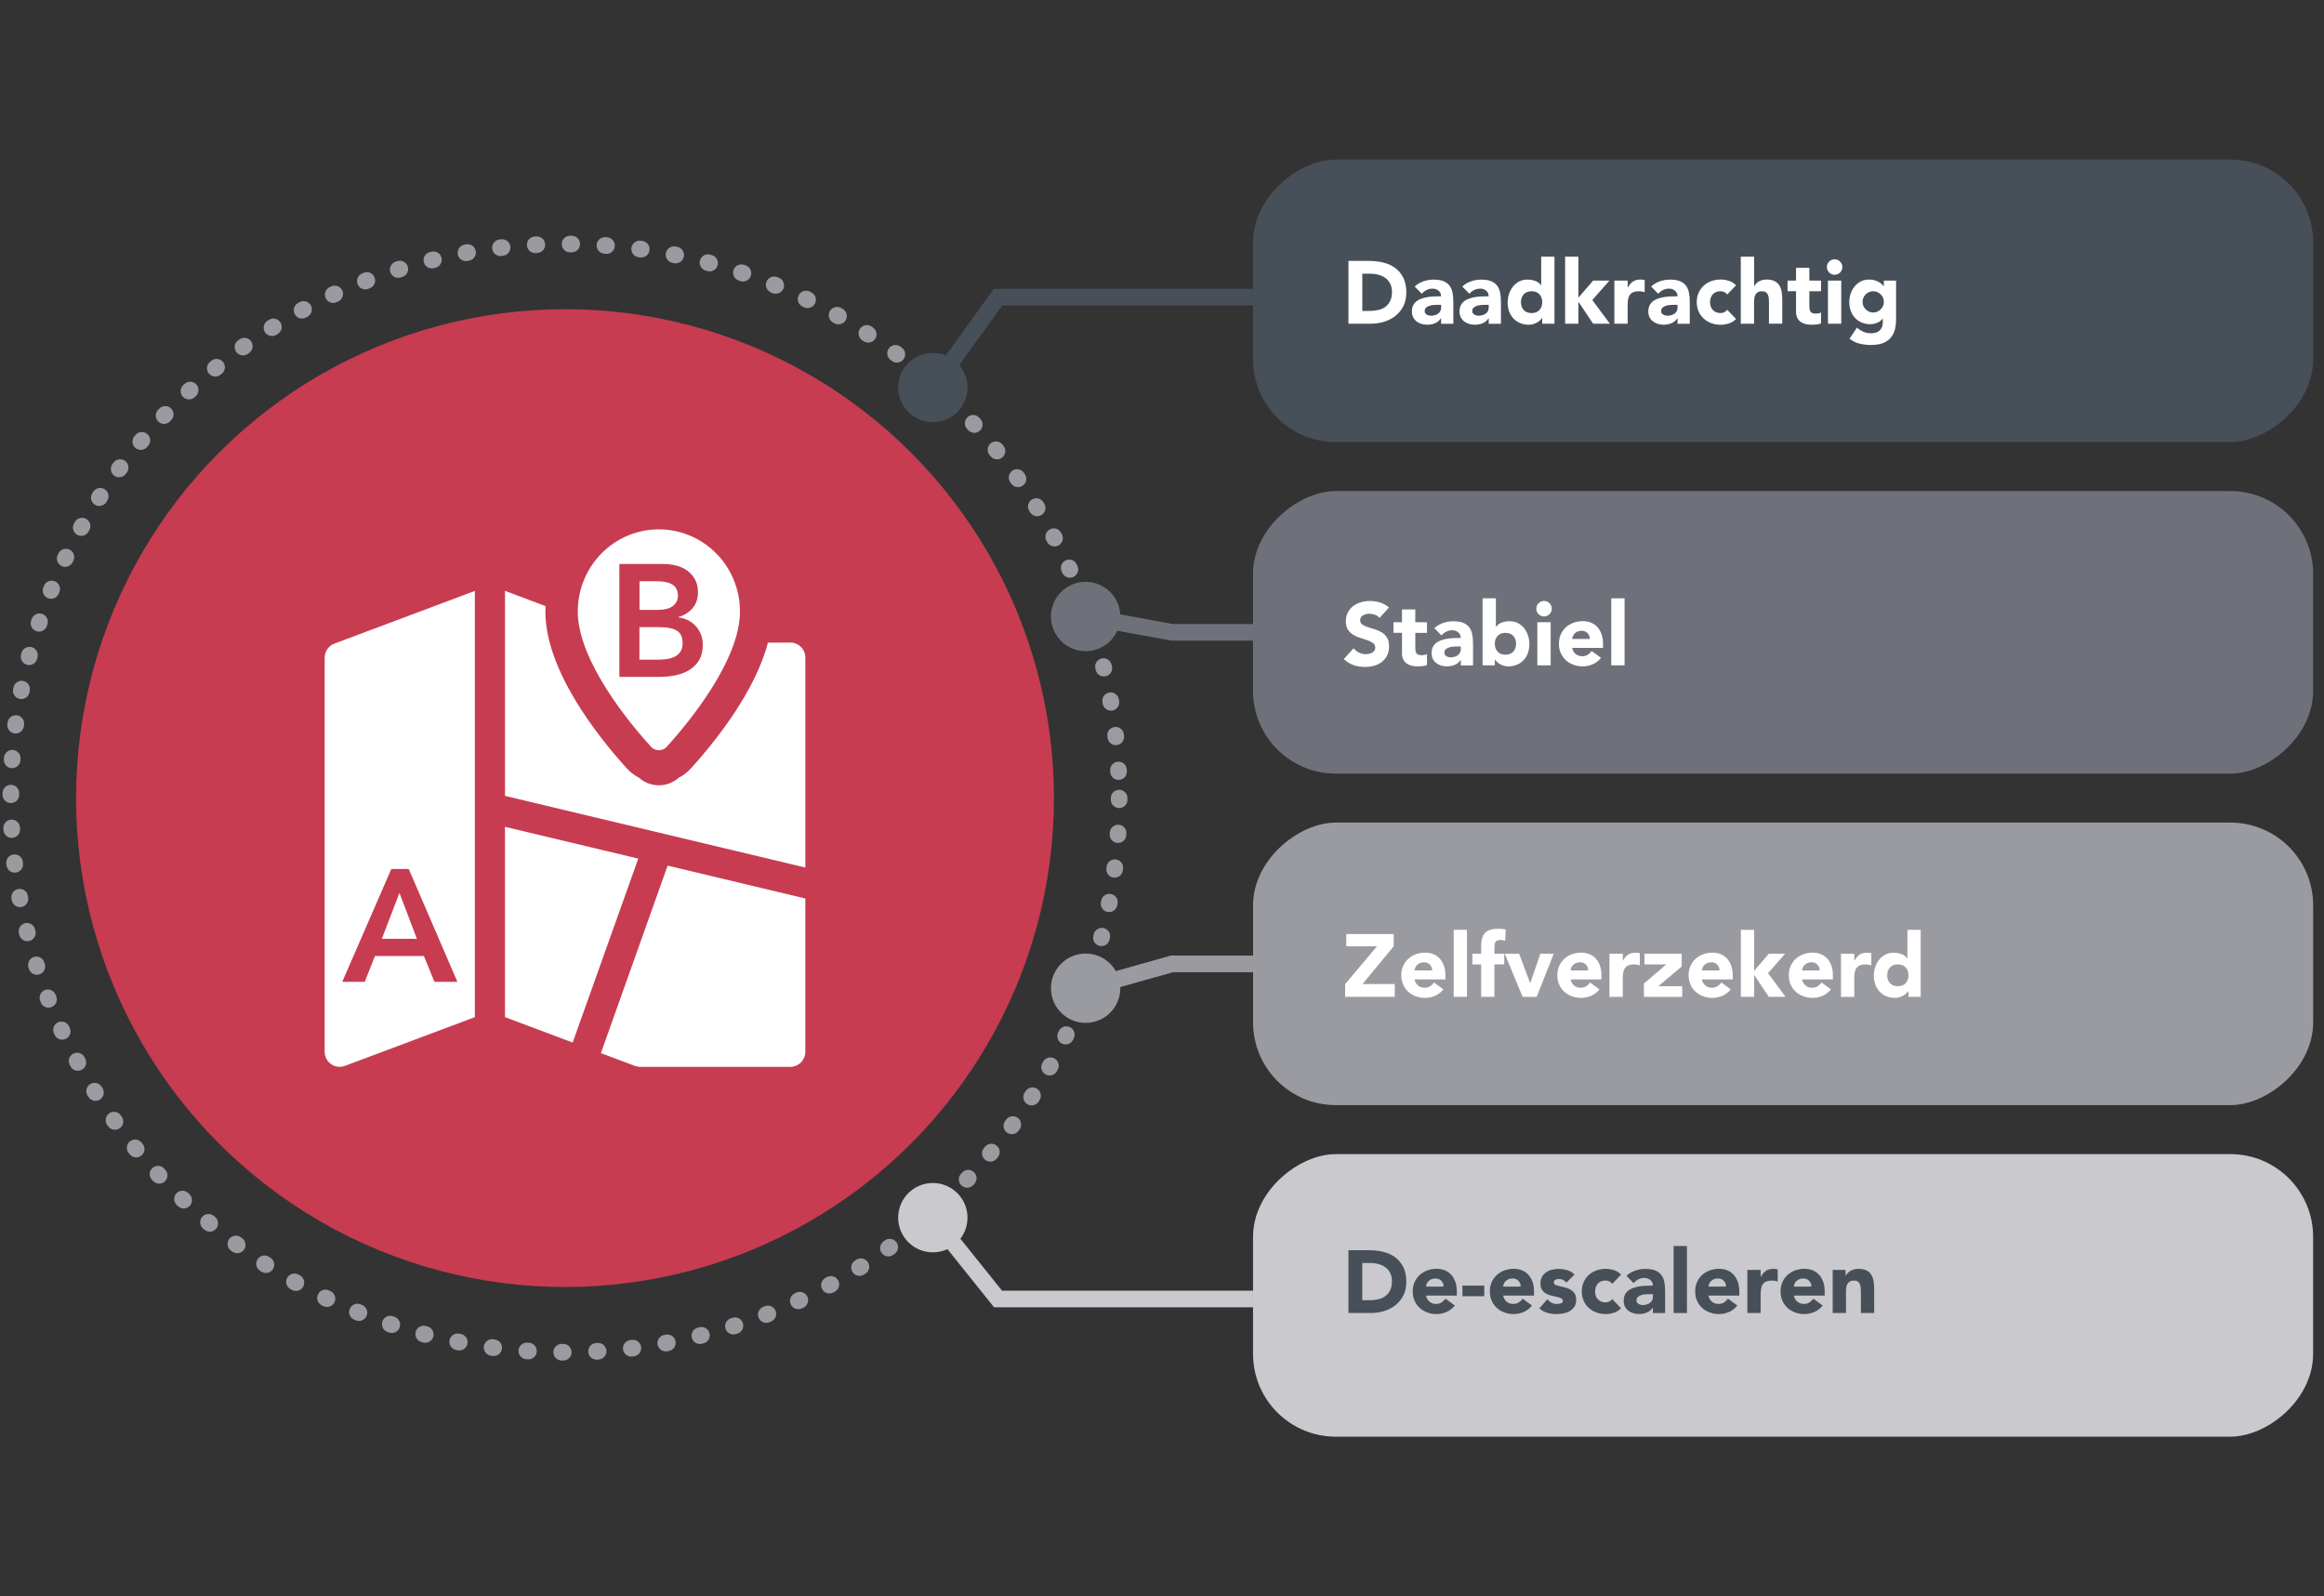 <?xml version="1.0" encoding="UTF-8"?>
<svg id="Laag_1" data-name="Laag 1" xmlns="http://www.w3.org/2000/svg" viewBox="0 0 839.06 576.35">
  <rect x="0" y="0" width="839.06" height="576.35" fill="#333333" stroke="none"/>
  <defs>
    <style>
      .cls-1 {
        fill: #474f59;
      }

      .cls-1, .cls-2, .cls-3, .cls-4, .cls-5, .cls-6 {
        stroke-width: 0px;
      }

      .cls-2 {
        fill: #9a9aa1;
      }

      .cls-3 {
        fill: #c73c51;
      }

      .cls-4 {
        fill: #6f717a;
      }

      .cls-5 {
        fill: #cac9cd;
      }

      .cls-6 {
        fill: #fff;
      }
    </style>
  </defs>
  <rect class="cls-1" x="592.76" y="-82.75" width="102.02" height="382.73" rx="29.87" ry="29.87" transform="translate(752.39 -535.15) rotate(90)"/>
  <rect class="cls-4" x="592.76" y="36.96" width="102.02" height="382.73" rx="29.87" ry="29.87" transform="translate(872.09 -415.45) rotate(90)"/>
  <rect class="cls-2" x="592.76" y="156.66" width="102.02" height="382.73" rx="29.87" ry="29.87" transform="translate(991.8 -295.75) rotate(90)"/>
  <rect class="cls-5" x="592.76" y="276.37" width="102.02" height="382.73" rx="29.87" ry="29.87" transform="translate(1111.5 -176.04) rotate(90)"/>
  <g>
    <path class="cls-1" d="M486.84,451.42h7.49c1.81,0,3.54.2,5.17.61s3.06,1.06,4.27,1.97,2.18,2.09,2.9,3.54,1.07,3.21,1.07,5.28c0,1.83-.35,3.45-1.04,4.85-.7,1.4-1.63,2.57-2.8,3.52-1.17.95-2.53,1.67-4.07,2.16-1.54.49-3.15.74-4.83.74h-8.16v-22.66ZM491.83,469.47h2.59c1.15,0,2.22-.12,3.22-.35.99-.24,1.85-.62,2.58-1.17.72-.54,1.3-1.26,1.71-2.14.42-.88.62-1.97.62-3.25,0-1.11-.21-2.08-.62-2.9-.42-.82-.98-1.5-1.68-2.03-.7-.53-1.53-.93-2.48-1.2s-1.95-.4-2.99-.4h-2.95v13.44Z"/>
    <path class="cls-1" d="M525.25,471.4c-.77.98-1.74,1.74-2.91,2.27s-2.39.8-3.65.8-2.32-.19-3.38-.58c-1.06-.38-1.97-.93-2.75-1.65-.78-.71-1.39-1.57-1.84-2.58-.45-1-.67-2.12-.67-3.36s.22-2.36.67-3.36c.45-1,1.06-1.86,1.84-2.58.78-.71,1.7-1.26,2.75-1.65,1.06-.38,2.18-.58,3.38-.58,1.11,0,2.12.19,3.02.58.91.38,1.68.93,2.3,1.65.63.72,1.12,1.57,1.46,2.58s.51,2.12.51,3.36v1.5h-11.14c.19.92.61,1.65,1.25,2.19.64.54,1.43.82,2.37.82.79,0,1.46-.18,2-.53.54-.35,1.02-.81,1.43-1.36l3.36,2.46ZM521.19,464.55c.02-.81-.25-1.5-.8-2.08s-1.27-.86-2.14-.86c-.53,0-1,.09-1.41.26-.4.17-.75.39-1.04.66-.29.27-.51.58-.67.93-.16.35-.25.72-.27,1.1h6.34Z"/>
    <path class="cls-1" d="M535.88,468.03h-7.88v-3.84h7.88v3.84Z"/>
    <path class="cls-1" d="M553.1,471.4c-.77.98-1.74,1.74-2.91,2.27-1.17.53-2.39.8-3.65.8s-2.32-.19-3.38-.58c-1.05-.38-1.97-.93-2.75-1.65-.78-.71-1.39-1.57-1.84-2.58-.45-1-.67-2.12-.67-3.36s.22-2.36.67-3.36c.45-1,1.06-1.86,1.84-2.58.78-.71,1.7-1.26,2.75-1.65,1.06-.38,2.18-.58,3.38-.58,1.11,0,2.12.19,3.03.58.91.38,1.68.93,2.3,1.65.63.72,1.12,1.57,1.46,2.58.34,1,.51,2.12.51,3.36v1.5h-11.14c.19.92.61,1.65,1.25,2.19s1.43.82,2.37.82c.79,0,1.46-.18,2-.53.54-.35,1.02-.81,1.42-1.36l3.36,2.46ZM549.03,464.55c.02-.81-.25-1.5-.8-2.08s-1.27-.86-2.14-.86c-.53,0-1,.09-1.41.26-.41.17-.75.39-1.04.66-.29.27-.51.58-.67.93-.16.35-.25.72-.27,1.1h6.34Z"/>
    <path class="cls-1" d="M565.55,463.11c-.71-.88-1.63-1.31-2.79-1.31-.41,0-.8.1-1.19.29-.38.19-.58.52-.58.99,0,.38.2.67.59.85.39.18.9.34,1.5.48.61.14,1.26.29,1.95.45.69.16,1.34.41,1.95.75.61.34,1.11.81,1.5,1.39.4.59.59,1.37.59,2.35s-.22,1.83-.66,2.48c-.44.65-1,1.17-1.68,1.57-.68.4-1.45.67-2.3.83-.85.16-1.7.24-2.53.24-1.09,0-2.19-.15-3.3-.46-1.11-.31-2.05-.86-2.82-1.65l2.91-3.23c.45.55.94.98,1.49,1.26s1.18.43,1.9.43c.55,0,1.06-.08,1.5-.24.45-.16.67-.45.67-.88s-.2-.71-.59-.91c-.39-.2-.9-.37-1.5-.51s-1.26-.29-1.95-.45-1.34-.4-1.95-.72c-.61-.32-1.11-.77-1.51-1.36s-.59-1.37-.59-2.35c0-.92.19-1.71.56-2.37.37-.66.86-1.21,1.47-1.63.61-.43,1.31-.74,2.1-.94s1.59-.3,2.4-.3c1.03,0,2.06.15,3.11.45s1.93.83,2.66,1.6l-2.94,2.91Z"/>
    <path class="cls-1" d="M582.1,463.55c-.23-.34-.57-.62-.99-.85-.43-.22-.88-.34-1.38-.34-1.21,0-2.16.36-2.83,1.09-.67.73-1.01,1.68-1.01,2.85s.34,2.12,1.01,2.85c.67.73,1.62,1.09,2.83,1.09.53,0,.99-.12,1.38-.35.38-.23.71-.51.99-.83l3.17,3.33c-.75.77-1.63,1.31-2.64,1.62-1.01.31-1.98.46-2.9.46-1.2,0-2.32-.19-3.38-.58-1.05-.38-1.97-.93-2.75-1.65-.78-.71-1.39-1.57-1.84-2.58-.45-1-.67-2.12-.67-3.36s.22-2.36.67-3.36c.45-1,1.06-1.86,1.84-2.58.78-.71,1.7-1.26,2.75-1.65,1.06-.38,2.18-.58,3.38-.58.92,0,1.88.16,2.9.46s1.89.85,2.64,1.62l-3.17,3.33Z"/>
    <path class="cls-1" d="M596.76,472.13h-.06c-.53.83-1.24,1.43-2.13,1.79s-1.82.54-2.8.54c-.72,0-1.42-.1-2.1-.3s-1.27-.51-1.78-.91-.92-.91-1.22-1.5c-.3-.6-.45-1.29-.45-2.08,0-.9.17-1.65.5-2.27s.78-1.13,1.34-1.54c.57-.4,1.21-.72,1.94-.94.72-.22,1.48-.39,2.26-.5.78-.11,1.56-.17,2.34-.19.78-.02,1.5-.03,2.16-.03,0-.85-.3-1.53-.91-2.03-.61-.5-1.33-.75-2.16-.75-.79,0-1.51.17-2.16.5s-1.23.78-1.74,1.36l-2.56-2.62c.9-.83,1.94-1.46,3.14-1.87,1.2-.42,2.43-.62,3.71-.62,1.41,0,2.57.18,3.47.53.91.35,1.63.87,2.18,1.55.54.68.92,1.52,1.13,2.51s.32,2.14.32,3.44v7.91h-4.42v-1.95ZM595.57,467.27c-.36,0-.82.02-1.36.05-.54.03-1.07.12-1.57.27-.5.15-.93.37-1.28.67-.35.3-.53.71-.53,1.25,0,.58.24,1,.74,1.28.49.28,1,.42,1.54.42.47,0,.92-.06,1.36-.19.44-.13.83-.31,1.17-.54.34-.23.61-.53.82-.9.2-.36.3-.79.3-1.28v-1.02h-1.19Z"/>
    <path class="cls-1" d="M604.25,449.89h4.8v24.2h-4.8v-24.2Z"/>
    <path class="cls-1" d="M627.23,471.4c-.77.98-1.74,1.74-2.91,2.27s-2.39.8-3.65.8-2.32-.19-3.38-.58c-1.06-.38-1.97-.93-2.75-1.65-.78-.71-1.39-1.57-1.84-2.58-.45-1-.67-2.12-.67-3.36s.22-2.36.67-3.36c.45-1,1.06-1.86,1.84-2.58.78-.71,1.7-1.26,2.75-1.65,1.06-.38,2.18-.58,3.38-.58,1.11,0,2.12.19,3.02.58.91.38,1.68.93,2.3,1.65.63.72,1.12,1.57,1.46,2.58s.51,2.12.51,3.36v1.5h-11.14c.19.92.61,1.65,1.25,2.19.64.54,1.43.82,2.37.82.79,0,1.46-.18,2-.53.54-.35,1.02-.81,1.43-1.36l3.36,2.46ZM623.16,464.55c.02-.81-.25-1.5-.8-2.08s-1.27-.86-2.14-.86c-.53,0-1,.09-1.41.26-.4.17-.75.39-1.04.66-.29.27-.51.58-.67.93-.16.35-.25.72-.27,1.1h6.34Z"/>
    <path class="cls-1" d="M630.88,458.53h4.8v2.5h.06c.51-.96,1.12-1.68,1.82-2.16.71-.48,1.59-.72,2.66-.72.28,0,.55.01.83.03.28.02.53.06.77.13v4.39c-.34-.11-.68-.19-1.01-.24-.33-.05-.68-.08-1.04-.08-.92,0-1.64.13-2.18.38s-.95.61-1.23,1.07c-.29.46-.47,1.01-.56,1.65-.09.64-.13,1.34-.13,2.11v6.5h-4.8v-15.56Z"/>
    <path class="cls-1" d="M658.05,471.4c-.77.98-1.74,1.74-2.91,2.27-1.17.53-2.39.8-3.65.8s-2.32-.19-3.38-.58c-1.05-.38-1.97-.93-2.75-1.65-.78-.71-1.39-1.57-1.84-2.58-.45-1-.67-2.12-.67-3.36s.22-2.36.67-3.36c.45-1,1.06-1.86,1.84-2.58.78-.71,1.7-1.26,2.75-1.65,1.06-.38,2.18-.58,3.38-.58,1.11,0,2.12.19,3.03.58.91.38,1.68.93,2.3,1.65.63.72,1.12,1.57,1.46,2.58.34,1,.51,2.12.51,3.36v1.5h-11.14c.19.92.61,1.65,1.25,2.19s1.43.82,2.37.82c.79,0,1.46-.18,2-.53.54-.35,1.02-.81,1.42-1.36l3.36,2.46ZM653.99,464.55c.02-.81-.25-1.5-.8-2.08s-1.27-.86-2.14-.86c-.53,0-1,.09-1.41.26-.41.17-.75.39-1.04.66-.29.27-.51.58-.67.93-.16.35-.25.72-.27,1.1h6.34Z"/>
    <path class="cls-1" d="M661.7,458.53h4.61v2.11h.06c.15-.3.36-.6.64-.9s.61-.57.99-.8c.38-.23.82-.43,1.31-.58s1.03-.22,1.6-.22c1.21,0,2.2.19,2.94.56s1.33.89,1.74,1.55c.42.66.7,1.44.85,2.34.15.9.22,1.87.22,2.91v8.58h-4.8v-7.62c0-.45-.02-.91-.05-1.39-.03-.48-.13-.92-.29-1.33-.16-.41-.4-.74-.74-.99-.33-.26-.8-.38-1.42-.38s-1.12.11-1.5.34c-.38.22-.68.52-.88.9s-.34.79-.4,1.26c-.06.47-.1.96-.1,1.47v7.75h-4.8v-15.56Z"/>
  </g>
  <g>
    <path class="cls-6" d="M498.05,223.1c-.41-.51-.96-.89-1.65-1.14-.69-.25-1.35-.37-1.97-.37-.36,0-.74.04-1.12.13-.38.09-.75.22-1.09.4-.34.18-.62.42-.83.72-.21.3-.32.66-.32,1.09,0,.68.26,1.21.77,1.57s1.16.67,1.94.93c.78.26,1.62.51,2.51.77s1.73.62,2.51,1.09c.78.47,1.42,1.1,1.94,1.89.51.79.77,1.85.77,3.17s-.23,2.36-.7,3.3c-.47.94-1.1,1.72-1.9,2.34-.8.62-1.73,1.08-2.78,1.38-1.06.3-2.17.45-3.34.45-1.47,0-2.84-.22-4.1-.67-1.26-.45-2.43-1.17-3.52-2.18l3.55-3.91c.51.68,1.16,1.21,1.94,1.58.78.37,1.58.56,2.42.56.4,0,.82-.05,1.23-.14.42-.1.79-.24,1.12-.43.33-.19.6-.44.8-.74.2-.3.3-.65.3-1.06,0-.68-.26-1.22-.78-1.62-.52-.39-1.18-.73-1.97-1.01-.79-.28-1.64-.55-2.56-.83-.92-.28-1.77-.65-2.56-1.12-.79-.47-1.45-1.09-1.97-1.86-.52-.77-.78-1.78-.78-3.04s.24-2.28.72-3.2,1.12-1.69,1.92-2.3c.8-.62,1.72-1.08,2.77-1.39,1.04-.31,2.12-.46,3.23-.46,1.28,0,2.52.18,3.71.54,1.2.36,2.27.97,3.23,1.82l-3.42,3.74Z"/>
    <path class="cls-6" d="M515.2,228.51h-4.22v5.19c0,.43.02.82.06,1.17s.14.66.29.91c.15.26.38.45.69.59.31.14.72.21,1.23.21.26,0,.59-.03,1.01-.08.42-.05.73-.18.94-.37v4c-.53.19-1.09.32-1.66.38s-1.14.1-1.7.1c-.81,0-1.56-.09-2.24-.26s-1.28-.44-1.79-.82c-.51-.37-.91-.86-1.2-1.46-.29-.6-.43-1.32-.43-2.18v-7.39h-3.07v-3.84h3.07v-4.61h4.8v4.61h4.22v3.84Z"/>
    <path class="cls-6" d="M527.4,238.28h-.06c-.53.83-1.24,1.43-2.13,1.79-.89.36-1.82.54-2.8.54-.73,0-1.42-.1-2.1-.3s-1.26-.51-1.78-.91c-.51-.41-.92-.91-1.22-1.5-.3-.6-.45-1.29-.45-2.08,0-.9.17-1.65.5-2.27.33-.62.78-1.13,1.34-1.54.57-.41,1.21-.72,1.94-.94s1.48-.39,2.26-.5c.78-.11,1.56-.17,2.34-.19.78-.02,1.5-.03,2.16-.03,0-.85-.3-1.53-.91-2.03s-1.33-.75-2.16-.75c-.79,0-1.51.17-2.16.5-.65.33-1.23.78-1.74,1.36l-2.56-2.62c.9-.83,1.94-1.46,3.14-1.87,1.19-.42,2.43-.62,3.71-.62,1.41,0,2.57.18,3.47.53.91.35,1.63.87,2.18,1.55.54.68.92,1.52,1.14,2.51.21.99.32,2.14.32,3.44v7.91h-4.42v-1.95ZM526.21,233.41c-.36,0-.82.02-1.36.05-.54.03-1.07.12-1.57.27-.5.15-.93.37-1.28.67-.35.3-.53.72-.53,1.25,0,.58.25,1,.74,1.28.49.28,1,.42,1.54.42.47,0,.92-.06,1.36-.19s.83-.31,1.17-.54c.34-.23.61-.53.82-.9.2-.36.3-.79.3-1.28v-1.02h-1.18Z"/>
    <path class="cls-6" d="M535.27,216.03h4.8v10.31h.06c.55-.75,1.26-1.27,2.13-1.58.86-.31,1.8-.46,2.8-.46,1.11,0,2.1.23,2.98.69.88.46,1.62,1.07,2.22,1.84.61.77,1.08,1.65,1.41,2.64.33.99.5,2.03.5,3.12,0,1.17-.18,2.25-.54,3.23-.36.98-.88,1.83-1.55,2.54-.67.72-1.48,1.27-2.42,1.66-.94.39-1.98.59-3.14.59-.55,0-1.08-.08-1.57-.22-.49-.15-.94-.34-1.36-.58s-.78-.5-1.09-.78c-.31-.29-.56-.57-.75-.85h-.06v2.05h-4.42v-24.2ZM539.69,232.45c0,1.17.34,2.12,1.01,2.85.67.73,1.62,1.09,2.83,1.09s2.16-.36,2.83-1.09c.67-.73,1.01-1.67,1.01-2.85s-.34-2.12-1.01-2.85c-.67-.73-1.62-1.09-2.83-1.09s-2.16.36-2.83,1.09c-.67.73-1.01,1.68-1.01,2.85Z"/>
    <path class="cls-6" d="M554.67,219.78c0-.77.27-1.42.82-1.97.54-.54,1.2-.82,1.97-.82s1.42.27,1.97.82c.54.54.82,1.2.82,1.97s-.27,1.42-.82,1.97c-.54.54-1.2.82-1.97.82s-1.42-.27-1.97-.82c-.54-.54-.82-1.2-.82-1.97ZM555.05,224.67h4.8v15.56h-4.8v-15.56Z"/>
    <path class="cls-6" d="M578.03,237.54c-.77.98-1.74,1.74-2.91,2.27-1.17.53-2.39.8-3.65.8s-2.32-.19-3.38-.58c-1.06-.38-1.97-.93-2.75-1.65-.78-.71-1.39-1.57-1.84-2.58s-.67-2.12-.67-3.36.22-2.36.67-3.36,1.06-1.86,1.84-2.58c.78-.71,1.7-1.26,2.75-1.65,1.06-.38,2.18-.58,3.38-.58,1.11,0,2.12.19,3.02.58.91.38,1.68.93,2.3,1.65.63.71,1.12,1.57,1.46,2.58.34,1,.51,2.12.51,3.36v1.5h-11.14c.19.92.61,1.65,1.25,2.19.64.54,1.43.82,2.37.82.79,0,1.46-.18,2-.53s1.02-.81,1.42-1.36l3.36,2.46ZM573.97,230.69c.02-.81-.25-1.5-.8-2.08s-1.27-.86-2.14-.86c-.53,0-1,.09-1.41.26-.41.17-.75.39-1.04.66-.29.27-.51.58-.67.93-.16.35-.25.72-.27,1.1h6.34Z"/>
    <path class="cls-6" d="M581.74,216.03h4.8v24.2h-4.8v-24.2Z"/>
  </g>
  <g>
    <path class="cls-6" d="M485.66,355.32l11.49-13.64h-11.08v-4.42h17.12v4.42l-11.27,13.64h11.65v4.61h-17.92v-4.61Z"/>
    <path class="cls-6" d="M521.12,357.24c-.77.98-1.74,1.74-2.91,2.27-1.17.53-2.39.8-3.65.8s-2.32-.19-3.38-.58c-1.06-.38-1.97-.93-2.75-1.65-.78-.71-1.39-1.57-1.84-2.58s-.67-2.12-.67-3.36.22-2.36.67-3.36,1.06-1.86,1.84-2.58c.78-.71,1.7-1.26,2.75-1.65,1.06-.38,2.18-.58,3.38-.58,1.11,0,2.12.19,3.02.58.91.38,1.68.93,2.3,1.65.63.71,1.12,1.57,1.46,2.58.34,1,.51,2.12.51,3.36v1.5h-11.14c.19.92.61,1.65,1.25,2.19.64.54,1.43.82,2.37.82.79,0,1.46-.18,2-.53s1.02-.81,1.42-1.36l3.36,2.46ZM517.06,350.39c.02-.81-.25-1.5-.8-2.08s-1.27-.86-2.14-.86c-.53,0-1,.09-1.41.26-.41.17-.75.39-1.04.66-.29.27-.51.58-.67.93-.16.35-.25.72-.27,1.1h6.34Z"/>
    <path class="cls-6" d="M524.84,335.73h4.8v24.2h-4.8v-24.2Z"/>
    <path class="cls-6" d="M534.76,348.22h-3.17v-3.84h3.17v-2.75c0-.85.07-1.66.22-2.42s.44-1.42.86-2c.43-.58,1.04-1.03,1.84-1.36.8-.33,1.85-.5,3.15-.5.49,0,.97.02,1.44.06.47.04.93.12,1.38.22l-.22,4.07c-.28-.11-.53-.19-.77-.24-.23-.05-.5-.08-.8-.08-.77,0-1.34.17-1.73.5-.38.33-.58,1.01-.58,2.03v2.46h3.55v3.84h-3.55v11.71h-4.8v-11.71Z"/>
    <path class="cls-6" d="M543.3,344.38h5.18l3.94,10.56h.06l3.65-10.56h4.83l-6.15,15.56h-5.09l-6.43-15.56Z"/>
    <path class="cls-6" d="M577.46,357.24c-.77.98-1.74,1.74-2.91,2.27-1.17.53-2.39.8-3.65.8s-2.32-.19-3.38-.58c-1.06-.38-1.97-.93-2.75-1.65-.78-.71-1.39-1.57-1.84-2.58s-.67-2.12-.67-3.36.22-2.36.67-3.36,1.06-1.86,1.84-2.58c.78-.71,1.7-1.26,2.75-1.65,1.06-.38,2.18-.58,3.38-.58,1.11,0,2.12.19,3.02.58.91.38,1.68.93,2.3,1.65.63.71,1.12,1.57,1.46,2.58.34,1,.51,2.12.51,3.36v1.5h-11.14c.19.92.61,1.65,1.25,2.19.64.54,1.43.82,2.37.82.79,0,1.46-.18,2-.53s1.02-.81,1.42-1.36l3.36,2.46ZM573.39,350.39c.02-.81-.25-1.5-.8-2.08s-1.27-.86-2.14-.86c-.53,0-1,.09-1.41.26-.41.17-.75.39-1.04.66-.29.27-.51.58-.67.93-.16.35-.25.72-.27,1.1h6.34Z"/>
    <path class="cls-6" d="M581.1,344.38h4.8v2.5h.06c.51-.96,1.12-1.68,1.82-2.16.7-.48,1.59-.72,2.66-.72.28,0,.55.01.83.03.28.02.53.06.77.13v4.39c-.34-.11-.68-.19-1.01-.24s-.68-.08-1.04-.08c-.92,0-1.64.13-2.18.38-.53.26-.94.61-1.23,1.07-.29.46-.47,1.01-.56,1.65-.09.64-.13,1.34-.13,2.11v6.5h-4.8v-15.56Z"/>
    <path class="cls-6" d="M593.52,355.13l8.07-6.91h-7.87v-3.84h13.44v4.61l-8.45,7.11h8.64v3.84h-13.83v-4.8Z"/>
    <path class="cls-6" d="M624.86,357.24c-.77.98-1.74,1.74-2.91,2.27-1.17.53-2.39.8-3.65.8s-2.32-.19-3.38-.58c-1.06-.38-1.97-.93-2.75-1.65-.78-.71-1.39-1.57-1.84-2.58s-.67-2.12-.67-3.36.22-2.36.67-3.36,1.06-1.86,1.84-2.58c.78-.71,1.7-1.26,2.75-1.65,1.06-.38,2.18-.58,3.38-.58,1.11,0,2.12.19,3.02.58.91.38,1.68.93,2.3,1.65.63.71,1.12,1.57,1.46,2.58.34,1,.51,2.12.51,3.36v1.5h-11.14c.19.92.61,1.65,1.25,2.19.64.54,1.43.82,2.37.82.79,0,1.46-.18,2-.53s1.02-.81,1.42-1.36l3.36,2.46ZM620.8,350.39c.02-.81-.25-1.5-.8-2.08s-1.27-.86-2.14-.86c-.53,0-1,.09-1.41.26-.41.17-.75.39-1.04.66-.29.27-.51.58-.67.93-.16.35-.25.72-.27,1.1h6.34Z"/>
    <path class="cls-6" d="M628.51,335.73h4.8v14.79l5.31-6.15h5.89l-6.18,7.01,6.34,8.55h-6.05l-5.25-7.87h-.06v7.87h-4.8v-24.2Z"/>
    <path class="cls-6" d="M661.03,357.24c-.77.98-1.74,1.74-2.91,2.27-1.17.53-2.39.8-3.65.8s-2.32-.19-3.38-.58c-1.06-.38-1.97-.93-2.75-1.65-.78-.71-1.39-1.57-1.84-2.58s-.67-2.12-.67-3.36.22-2.36.67-3.36,1.06-1.86,1.84-2.58c.78-.71,1.7-1.26,2.75-1.65,1.06-.38,2.18-.58,3.38-.58,1.11,0,2.12.19,3.02.58.91.38,1.68.93,2.3,1.65.63.71,1.12,1.57,1.46,2.58.34,1,.51,2.12.51,3.36v1.5h-11.14c.19.92.61,1.65,1.25,2.19.64.54,1.43.82,2.37.82.79,0,1.46-.18,2-.53s1.02-.81,1.42-1.36l3.36,2.46ZM656.96,350.39c.02-.81-.25-1.5-.8-2.08s-1.27-.86-2.14-.86c-.53,0-1,.09-1.41.26-.41.17-.75.39-1.04.66-.29.27-.51.58-.67.93-.16.35-.25.72-.27,1.1h6.34Z"/>
    <path class="cls-6" d="M664.68,344.38h4.8v2.5h.06c.51-.96,1.12-1.68,1.82-2.16.7-.48,1.59-.72,2.66-.72.28,0,.55.01.83.03.28.02.53.06.77.13v4.39c-.34-.11-.68-.19-1.01-.24s-.68-.08-1.04-.08c-.92,0-1.64.13-2.18.38-.53.26-.94.61-1.23,1.07-.29.46-.47,1.01-.56,1.65-.09.64-.13,1.34-.13,2.11v6.5h-4.8v-15.56Z"/>
    <path class="cls-6" d="M693.45,359.93h-4.42v-2.05h-.06c-.19.28-.44.56-.75.85s-.67.55-1.09.78-.88.43-1.38.58c-.5.15-1.02.22-1.55.22-1.15,0-2.2-.2-3.14-.59-.94-.39-1.75-.95-2.42-1.66-.67-.71-1.19-1.56-1.55-2.54-.36-.98-.54-2.06-.54-3.23,0-1.09.17-2.13.5-3.12.33-.99.8-1.87,1.41-2.64.61-.77,1.35-1.38,2.22-1.84.88-.46,1.87-.69,2.98-.69,1,0,1.94.15,2.8.46.86.31,1.57.84,2.13,1.58h.06v-10.31h4.8v24.2ZM689.04,352.15c0-1.17-.34-2.12-1.01-2.85-.67-.73-1.62-1.09-2.83-1.09s-2.16.36-2.83,1.09c-.67.73-1.01,1.68-1.01,2.85s.34,2.12,1.01,2.85c.67.73,1.62,1.09,2.83,1.09s2.16-.36,2.83-1.09c.67-.73,1.01-1.67,1.01-2.85Z"/>
  </g>
  <path class="cls-2" d="M203.38,491.24h-.62c-1.66-.02-2.99-1.37-2.98-3.02.01-1.65,1.35-2.98,3-2.98h.61c1.66,0,3,1.35,2.99,3.01,0,1.65-1.35,2.99-3,2.99ZM215.37,490.93c-1.58,0-2.91-1.24-2.99-2.84-.09-1.65,1.18-3.07,2.83-3.16l.58-.03c1.62-.1,3.07,1.16,3.17,2.82.1,1.65-1.17,3.07-2.82,3.17l-.61.04c-.05,0-.11,0-.16,0ZM190.8,490.82c-.07,0-.13,0-.2,0l-.6-.04c-1.65-.11-2.9-1.54-2.79-3.2.11-1.65,1.54-2.89,3.2-2.79l.59.04c1.65.11,2.9,1.54,2.79,3.19-.1,1.59-1.42,2.8-2.99,2.8ZM227.91,489.83c-1.5,0-2.8-1.12-2.98-2.65-.19-1.65.98-3.14,2.63-3.33l.58-.07c1.63-.21,3.14.97,3.34,2.61.2,1.64-.97,3.14-2.61,3.34l-.61.07c-.12.01-.24.02-.35.02ZM178.26,489.61c-.13,0-.26,0-.38-.02l-.61-.08c-1.64-.22-2.8-1.73-2.58-3.37.22-1.64,1.73-2.8,3.37-2.58l.58.08c1.64.21,2.81,1.71,2.59,3.36-.19,1.51-1.48,2.62-2.97,2.62ZM240.36,487.95c-1.42,0-2.68-1.01-2.95-2.46-.3-1.63.78-3.19,2.41-3.49l.58-.11c1.63-.31,3.2.77,3.5,2.4.3,1.63-.77,3.2-2.4,3.5l-.6.11c-.18.03-.37.05-.54.05ZM165.83,487.61c-.19,0-.38-.02-.57-.06l-.6-.12c-1.63-.32-2.68-1.9-2.37-3.52.32-1.62,1.89-2.68,3.52-2.37l.58.11c1.63.32,2.69,1.89,2.37,3.52-.28,1.43-1.53,2.43-2.94,2.43ZM252.67,485.28c-1.34,0-2.57-.91-2.91-2.27-.4-1.61.58-3.24,2.18-3.64l.57-.14c1.6-.41,3.24.56,3.65,2.17.41,1.61-.56,3.24-2.17,3.65l-.59.15c-.24.06-.49.09-.73.09ZM153.54,484.83c-.25,0-.5-.03-.76-.1l-.58-.15c-1.6-.42-2.56-2.06-2.14-3.66.42-1.6,2.05-2.56,3.66-2.14l.58.15c1.6.42,2.57,2.06,2.15,3.66-.35,1.35-1.57,2.25-2.9,2.25ZM264.79,481.84c-1.27,0-2.45-.82-2.86-2.09-.5-1.58.37-3.27,1.95-3.77l.56-.18c1.58-.51,3.27.36,3.77,1.94.51,1.58-.36,3.27-1.94,3.77l-.58.18c-.3.1-.61.14-.91.14ZM141.46,481.28c-.31,0-.63-.05-.94-.15l-.57-.19c-1.57-.52-2.42-2.22-1.9-3.79.52-1.57,2.22-2.43,3.79-1.9l.57.19c1.57.52,2.43,2.22,1.91,3.79-.42,1.26-1.59,2.06-2.85,2.06ZM276.66,477.64c-1.2,0-2.33-.72-2.79-1.91-.6-1.54.16-3.28,1.7-3.89l.56-.22c1.54-.61,3.28.15,3.89,1.7.61,1.54-.15,3.28-1.7,3.89l-.56.22c-.36.14-.73.21-1.09.21ZM129.6,476.96c-.37,0-.75-.07-1.11-.22l-.58-.23c-1.53-.63-2.27-2.38-1.64-3.91.63-1.54,2.38-2.27,3.91-1.65l.54.22c1.54.62,2.29,2.36,1.67,3.9-.47,1.17-1.6,1.89-2.79,1.89ZM288.23,472.7c-1.13,0-2.21-.64-2.72-1.73-.7-1.5-.05-3.29,1.45-3.99l.54-.25c1.5-.7,3.29-.05,3.99,1.45.7,1.5.05,3.29-1.45,3.99l-.54.25c-.41.19-.84.28-1.27.28ZM118.05,471.9c-.43,0-.88-.09-1.29-.29l-.54-.26c-1.49-.71-2.13-2.51-1.41-4,.72-1.49,2.51-2.13,4-1.41l.54.26c1.49.71,2.13,2.51,1.41,4-.51,1.08-1.59,1.71-2.71,1.71ZM299.46,467.04c-1.07,0-2.1-.57-2.64-1.57-.79-1.46-.25-3.28,1.21-4.07l.51-.28c1.45-.8,3.28-.26,4.07,1.19.79,1.45.26,3.28-1.19,4.07l-.54.29c-.46.25-.94.36-1.43.36ZM106.84,466.12c-.5,0-1-.12-1.46-.38l-.53-.29c-1.45-.81-1.96-2.63-1.16-4.08.81-1.45,2.63-1.97,4.08-1.16l.53.29c1.45.81,1.96,2.64,1.16,4.08-.55.98-1.57,1.54-2.62,1.54ZM310.32,460.68c-1,0-1.97-.5-2.54-1.41-.88-1.4-.46-3.25.95-4.14l.5-.32c1.4-.88,3.25-.46,4.14.94.88,1.4.46,3.25-.94,4.14l-.51.32c-.5.31-1.05.46-1.59.46ZM96.02,459.64c-.55,0-1.12-.15-1.62-.48l-.52-.33c-1.39-.9-1.79-2.76-.89-4.15.9-1.39,2.76-1.79,4.15-.89l.49.32c1.39.89,1.8,2.75.91,4.15-.57.89-1.54,1.38-2.53,1.38ZM320.76,453.66c-.93,0-1.85-.43-2.44-1.25-.97-1.34-.66-3.22.68-4.19l.48-.35c1.34-.97,3.22-.67,4.19.67.97,1.34.67,3.22-.67,4.19l-.49.35c-.53.38-1.14.57-1.75.57ZM85.64,452.5c-.62,0-1.24-.19-1.78-.58l-.48-.36c-1.33-.98-1.62-2.86-.64-4.19.98-1.33,2.86-1.62,4.2-.64l.48.36c1.33.98,1.62,2.86.64,4.19-.59.8-1.5,1.22-2.42,1.22ZM330.74,445.98c-.87,0-1.73-.37-2.32-1.09-1.05-1.28-.87-3.17.41-4.22l.46-.38c1.28-1.05,3.17-.87,4.22.41,1.05,1.28.87,3.17-.41,4.22l-.46.38c-.56.46-1.23.68-1.9.68ZM75.72,444.72c-.68,0-1.36-.23-1.92-.7l-.47-.4c-1.27-1.07-1.42-2.96-.35-4.23,1.07-1.26,2.96-1.42,4.23-.35l.45.38c1.27,1.06,1.44,2.96.37,4.23-.59.71-1.44,1.07-2.3,1.07ZM340.22,437.7c-.8,0-1.61-.32-2.2-.96-1.13-1.21-1.06-3.11.15-4.24l.43-.4c1.21-1.14,3.11-1.07,4.24.13,1.13,1.21,1.08,3.11-.13,4.24l-.45.42c-.58.54-1.31.8-2.04.8ZM66.32,436.34c-.74,0-1.48-.27-2.06-.82l-.45-.42c-1.2-1.15-1.24-3.04-.09-4.24,1.15-1.2,3.05-1.24,4.24-.1l.42.4c1.2,1.14,1.26,3.04.12,4.24-.59.62-1.38.94-2.18.94ZM349.17,428.84c-.74,0-1.49-.27-2.07-.82-1.2-1.14-1.25-3.04-.11-4.24l.4-.42c1.13-1.21,3.03-1.27,4.24-.13,1.21,1.13,1.27,3.03.13,4.24l-.42.45c-.59.62-1.38.93-2.18.93ZM57.46,427.39c-.81,0-1.61-.32-2.2-.96l-.41-.44c-1.13-1.22-1.05-3.11.16-4.24s3.11-1.05,4.24.16l.41.44c1.13,1.22,1.05,3.11-.16,4.24-.58.53-1.31.8-2.04.8ZM357.55,419.43c-.68,0-1.37-.23-1.93-.7-1.27-1.07-1.43-2.96-.37-4.23l.37-.45c1.06-1.27,2.95-1.45,4.22-.39,1.27,1.06,1.45,2.95.39,4.23l-.4.47c-.59.71-1.44,1.07-2.3,1.07ZM49.18,417.91c-.87,0-1.73-.37-2.32-1.09l-.39-.48c-1.05-1.28-.85-3.17.43-4.22,1.29-1.05,3.17-.85,4.22.43l.37.45c1.05,1.28.87,3.17-.41,4.22-.56.46-1.23.68-1.9.68ZM365.32,409.52c-.62,0-1.25-.19-1.78-.59-1.33-.98-1.61-2.86-.63-4.2l.35-.47c.98-1.34,2.86-1.63,4.19-.65,1.34.98,1.63,2.85.65,4.19l-.37.5c-.59.8-1.5,1.22-2.41,1.22ZM41.5,407.93c-.93,0-1.86-.44-2.44-1.25l-.35-.49c-.96-1.35-.66-3.22.69-4.19,1.35-.97,3.22-.66,4.19.69l.35.49c.96,1.35.66,3.22-.69,4.19-.53.38-1.14.56-1.75.56ZM372.46,399.13c-.56,0-1.12-.15-1.62-.48-1.39-.9-1.8-2.75-.9-4.15l.32-.49c.89-1.4,2.74-1.81,4.14-.92,1.4.89,1.81,2.74.92,4.14l-.33.52c-.57.89-1.54,1.38-2.53,1.38ZM34.48,397.49c-1,0-1.97-.5-2.54-1.4l-.33-.52c-.88-1.41-.45-3.26.96-4.13,1.41-.88,3.26-.44,4.13.96l.31.49c.88,1.4.46,3.25-.94,4.14-.5.31-1.05.46-1.6.46ZM378.94,388.31c-.49,0-1-.12-1.46-.38-1.45-.81-1.97-2.63-1.16-4.08l.29-.51c.8-1.45,2.62-1.98,4.08-1.18,1.45.8,1.98,2.62,1.18,4.08l-.3.54c-.55.99-1.57,1.54-2.62,1.54ZM28.12,386.63c-1.06,0-2.09-.56-2.64-1.56l-.29-.54c-.79-1.46-.24-3.28,1.21-4.07,1.46-.79,3.28-.25,4.07,1.21l.28.51c.79,1.45.26,3.28-1.2,4.07-.46.25-.95.37-1.43.37ZM384.72,377.11c-.43,0-.87-.09-1.28-.29-1.5-.71-2.13-2.5-1.42-4l.26-.54c.71-1.5,2.5-2.13,4-1.42,1.5.71,2.13,2.5,1.42,4l-.26.54c-.51,1.08-1.59,1.71-2.71,1.71ZM22.46,375.4c-1.13,0-2.21-.64-2.72-1.74l-.26-.55c-.69-1.51-.03-3.29,1.47-3.98,1.51-.69,3.29-.03,3.98,1.47l.25.53c.7,1.5.05,3.29-1.46,3.98-.41.19-.84.28-1.26.28ZM389.78,365.55c-.37,0-.75-.07-1.12-.22-1.54-.62-2.28-2.37-1.66-3.91l.22-.54c.61-1.54,2.36-2.29,3.9-1.68,1.54.61,2.29,2.36,1.68,3.9l-.23.57c-.47,1.17-1.6,1.88-2.78,1.88ZM17.52,363.84c-1.2,0-2.34-.73-2.8-1.92l-.22-.56c-.6-1.54.17-3.28,1.71-3.88,1.55-.6,3.28.17,3.88,1.71l.22.56c.6,1.54-.17,3.28-1.71,3.88-.36.14-.72.2-1.08.2ZM394.1,353.7c-.31,0-.62-.05-.93-.15-1.57-.52-2.43-2.21-1.92-3.78l.19-.57c.52-1.57,2.21-2.43,3.79-1.92,1.57.52,2.43,2.21,1.92,3.78l-.19.57c-.41,1.26-1.59,2.07-2.85,2.07ZM13.32,351.96c-1.27,0-2.45-.82-2.86-2.09l-.19-.59c-.49-1.58.39-3.26,1.97-3.76,1.58-.5,3.26.39,3.76,1.97l.18.55c.5,1.58-.37,3.27-1.95,3.77-.3.1-.61.14-.91.14ZM397.65,341.61c-.25,0-.51-.03-.76-.1-1.6-.42-2.56-2.06-2.14-3.66l.15-.57c.41-1.6,2.05-2.57,3.65-2.16,1.61.41,2.57,2.05,2.16,3.65l-.15.6c-.35,1.35-1.57,2.24-2.9,2.24ZM9.88,339.85c-1.34,0-2.56-.91-2.91-2.27l-.15-.6c-.4-1.61.59-3.23,2.2-3.63,1.61-.4,3.23.59,3.63,2.2l.14.56c.4,1.61-.57,3.24-2.18,3.64-.25.06-.49.09-.73.09ZM400.43,329.33c-.19,0-.38-.02-.57-.06-1.63-.32-2.69-1.89-2.37-3.52l.11-.57c.31-1.63,1.87-2.7,3.5-2.39,1.63.31,2.7,1.88,2.39,3.5l-.12.6c-.28,1.43-1.53,2.43-2.94,2.43ZM7.21,327.54c-1.42,0-2.68-1.01-2.95-2.46l-.11-.6c-.29-1.63.79-3.19,2.43-3.48,1.62-.29,3.19.79,3.48,2.43l.1.58c.3,1.63-.78,3.19-2.41,3.49-.18.03-.37.05-.54.05ZM402.43,316.89c-.13,0-.26,0-.38-.02-1.64-.21-2.81-1.71-2.59-3.36l.07-.58c.2-1.65,1.68-2.81,3.34-2.61,1.64.2,2.81,1.7,2.61,3.34l-.08.61c-.19,1.51-1.48,2.62-2.97,2.62ZM5.33,315.09c-1.5,0-2.8-1.12-2.98-2.65l-.07-.6c-.19-1.65.98-3.14,2.63-3.33,1.64-.2,3.14.98,3.33,2.63l.07.6c.19,1.65-.98,3.14-2.63,3.33-.12.01-.24.02-.36.02ZM403.64,304.36c-.06,0-.13,0-.19,0-1.65-.11-2.91-1.53-2.8-3.18l.04-.6c.11-1.65,1.55-2.9,3.18-2.8,1.65.11,2.91,1.53,2.8,3.18l-.04.6c-.1,1.59-1.42,2.81-2.99,2.81ZM4.24,302.54c-1.58,0-2.91-1.24-2.99-2.84l-.03-.6c-.09-1.65,1.18-3.07,2.83-3.16,1.63-.08,3.07,1.18,3.16,2.83l.03.6c.09,1.65-1.18,3.07-2.83,3.16-.05,0-.11,0-.16,0ZM404.06,291.77h-.01c-1.66,0-2.99-1.36-2.99-3.01v-.59c0-1.66,1.34-3,3-3s3,1.34,3,3v.61c0,1.65-1.35,2.99-3,2.99ZM3.92,289.95h-.01c-1.66,0-2.99-1.36-2.99-3.01v-.61c.02-1.65,1.36-2.97,3-2.97h.03c1.66.02,2.99,1.37,2.97,3.03v.59c-.01,1.65-1.35,2.99-3,2.99ZM403.84,281.61c-1.59,0-2.92-1.25-2.99-2.85l-.03-.6c-.08-1.65,1.19-3.06,2.85-3.14,1.69-.09,3.06,1.2,3.14,2.85l.03.6c.08,1.65-1.19,3.06-2.85,3.14-.05,0-.1,0-.15,0ZM4.39,277.37c-.07,0-.14,0-.21,0-1.65-.11-2.9-1.54-2.79-3.2l.04-.61c.12-1.65,1.58-2.89,3.21-2.77,1.65.12,2.89,1.56,2.77,3.21l-.04.58c-.11,1.58-1.43,2.79-2.99,2.79ZM402.85,269.06c-1.51,0-2.81-1.14-2.98-2.68l-.07-.58c-.19-1.65,1-3.13,2.64-3.32,1.64-.19,3.13,1,3.32,2.64l.07.61c.18,1.65-1.01,3.13-2.66,3.3-.11.01-.22.02-.33.02ZM5.64,264.84c-.13,0-.27,0-.4-.03-1.64-.22-2.8-1.73-2.58-3.37l.08-.59c.22-1.64,1.73-2.8,3.37-2.58,1.64.22,2.8,1.73,2.58,3.37l-.08.59c-.2,1.51-1.49,2.6-2.97,2.6ZM401.08,256.59c-1.43,0-2.7-1.03-2.95-2.49l-.1-.57c-.29-1.63.79-3.19,2.43-3.48,1.62-.29,3.19.79,3.48,2.43l.11.61c.28,1.63-.81,3.18-2.45,3.47-.17.03-.34.04-.51.04ZM7.68,252.41c-.19,0-.38-.02-.57-.06-1.63-.32-2.69-1.89-2.37-3.52l.12-.6c.33-1.62,1.9-2.68,3.53-2.35,1.62.32,2.68,1.9,2.36,3.53l-.11.57c-.28,1.43-1.53,2.43-2.94,2.43ZM398.53,244.26c-1.35,0-2.58-.92-2.91-2.3l-.14-.58c-.39-1.61.6-3.23,2.21-3.62,1.6-.39,3.23.6,3.62,2.21l.14.59c.39,1.61-.6,3.23-2.21,3.62-.24.06-.47.08-.71.08ZM10.49,240.13c-.25,0-.51-.03-.76-.1-1.6-.42-2.56-2.06-2.14-3.66l.16-.59c.43-1.6,2.07-2.55,3.67-2.12,1.6.43,2.55,2.07,2.12,3.67l-.15.57c-.35,1.35-1.57,2.24-2.9,2.24ZM395.2,232.12c-1.28,0-2.47-.83-2.87-2.12l-.17-.56c-.49-1.58.39-3.26,1.97-3.76,1.58-.49,3.26.39,3.76,1.97l.18.59c.49,1.58-.41,3.26-1.99,3.75-.29.09-.59.13-.88.13ZM14.08,228.06c-.31,0-.63-.05-.95-.15-1.57-.52-2.42-2.22-1.9-3.79l.2-.58c.53-1.57,2.23-2.41,3.8-1.88,1.57.53,2.41,2.23,1.88,3.8l-.19.56c-.42,1.26-1.59,2.05-2.85,2.05ZM391.11,220.21c-1.21,0-2.35-.74-2.8-1.93l-.21-.56c-.59-1.55.18-3.28,1.73-3.87,1.55-.59,3.28.18,3.87,1.73l.21.56c.59,1.55-.19,3.28-1.74,3.87-.35.13-.71.2-1.07.2ZM18.43,216.22c-.37,0-.75-.07-1.12-.22-1.54-.62-2.28-2.37-1.66-3.91l.23-.57c.63-1.53,2.38-2.26,3.92-1.64,1.53.63,2.26,2.38,1.64,3.91l-.22.54c-.47,1.17-1.6,1.88-2.78,1.88ZM386.28,208.6c-1.15,0-2.24-.66-2.74-1.78l-.24-.52c-.69-1.51-.03-3.29,1.48-3.98,1.51-.69,3.29-.03,3.98,1.48l.26.57c.68,1.51,0,3.29-1.52,3.96-.4.18-.81.26-1.22.26ZM23.53,204.68c-.44,0-.88-.1-1.3-.3-1.49-.72-2.12-2.51-1.4-4l.27-.55c.72-1.49,2.52-2.11,4.01-1.39,1.49.73,2.11,2.52,1.38,4.01l-.26.53c-.52,1.07-1.59,1.7-2.71,1.7ZM380.73,197.31c-1.07,0-2.11-.58-2.65-1.59l-.28-.53c-.78-1.46-.23-3.28,1.24-4.06,1.47-.78,3.28-.23,4.06,1.24l.28.53c.78,1.46.23,3.28-1.24,4.06-.45.24-.93.35-1.41.35ZM29.34,193.49c-.5,0-1-.12-1.46-.38-1.45-.81-1.96-2.64-1.16-4.08l.3-.54c.82-1.44,2.65-1.95,4.09-1.13,1.44.82,1.95,2.65,1.13,4.09l-.29.51c-.55.98-1.57,1.54-2.62,1.54ZM374.47,186.4c-1.01,0-1.99-.51-2.56-1.43l-.31-.49c-.88-1.41-.45-3.26.96-4.13,1.41-.88,3.26-.44,4.13.96l.32.52c.87,1.41.43,3.26-.98,4.13-.49.3-1.03.44-1.57.44ZM35.85,182.69c-.56,0-1.12-.16-1.62-.48-1.39-.9-1.79-2.75-.89-4.15l.33-.51c.9-1.39,2.76-1.78,4.15-.88,1.39.9,1.78,2.76.88,4.15l-.32.49c-.57.89-1.54,1.37-2.52,1.37ZM367.54,175.9c-.94,0-1.87-.44-2.45-1.27l-.34-.48c-.96-1.35-.64-3.22.71-4.18,1.35-.96,3.22-.64,4.18.71l.35.49c.96,1.35.63,3.23-.72,4.18-.53.37-1.13.55-1.73.55ZM43.02,172.33c-.62,0-1.25-.19-1.78-.59-1.33-.98-1.61-2.86-.63-4.2l.37-.5c.99-1.33,2.87-1.6,4.2-.61,1.33.99,1.6,2.87.61,4.2l-.35.47c-.59.8-1.5,1.22-2.41,1.22ZM359.96,165.85c-.88,0-1.75-.38-2.34-1.12l-.37-.45c-1.04-1.29-.85-3.18.44-4.22,1.29-1.04,3.17-.85,4.22.44l.39.48c1.04,1.29.83,3.18-.46,4.22-.55.44-1.22.66-1.88.66ZM50.83,162.44c-.68,0-1.37-.23-1.93-.7-1.27-1.07-1.43-2.96-.37-4.23l.4-.47c1.07-1.26,2.97-1.42,4.23-.34,1.26,1.07,1.42,2.97.34,4.23l-.38.45c-.59.71-1.44,1.07-2.3,1.07ZM351.76,156.29c-.81,0-1.62-.33-2.22-.98l-.4-.44c-1.12-1.22-1.04-3.12.18-4.24,1.22-1.12,3.12-1.04,4.24.18l.41.45c1.12,1.22,1.03,3.12-.19,4.24-.58.53-1.3.79-2.02.79ZM59.24,153.06c-.74,0-1.49-.27-2.07-.83-1.2-1.14-1.25-3.04-.1-4.24l.42-.44c1.15-1.2,3.05-1.23,4.24-.09,1.2,1.15,1.23,3.05.09,4.24l-.41.43c-.59.62-1.38.93-2.17.93ZM342.98,147.26c-.75,0-1.5-.28-2.08-.84l-.42-.41c-1.2-1.15-1.23-3.05-.09-4.24,1.15-1.2,3.05-1.23,4.24-.09l.44.42c1.19,1.15,1.22,3.05.07,4.24-.59.61-1.37.92-2.16.92ZM68.22,144.22c-.81,0-1.61-.32-2.2-.96-1.13-1.22-1.05-3.11.16-4.24l.46-.42c1.23-1.12,3.12-1.03,4.24.2,1.12,1.22,1.03,3.12-.2,4.24l-.42.39c-.58.53-1.31.8-2.04.8ZM333.65,138.79c-.69,0-1.38-.23-1.94-.71l-.46-.39c-1.26-1.07-1.42-2.97-.34-4.23,1.07-1.26,2.96-1.42,4.23-.34l.46.39c1.26,1.07,1.42,2.97.34,4.23-.59.7-1.44,1.06-2.29,1.06ZM77.73,135.97c-.87,0-1.74-.38-2.33-1.11-1.04-1.29-.85-3.18.44-4.22l.47-.38c1.29-1.04,3.17-.85,4.22.44,1.04,1.29.85,3.18-.44,4.22l-.47.38c-.56.45-1.22.67-1.89.67ZM323.8,130.93c-.62,0-1.25-.19-1.79-.6l-.48-.36c-1.33-.99-1.6-2.87-.61-4.2.99-1.33,2.87-1.6,4.2-.61l.48.36c1.33.99,1.6,2.87.61,4.2-.59.79-1.49,1.2-2.41,1.2ZM87.73,128.33c-.93,0-1.86-.44-2.44-1.25-.96-1.35-.66-3.22.69-4.19l.51-.36c1.35-.96,3.23-.63,4.18.72.96,1.35.63,3.23-.72,4.18l-.47.33c-.53.38-1.14.56-1.75.56ZM313.48,123.7c-.57,0-1.14-.16-1.65-.49l-.49-.32c-1.39-.9-1.78-2.76-.88-4.15.9-1.39,2.76-1.78,4.15-.88l.51.34c1.38.91,1.77,2.77.86,4.16-.58.88-1.53,1.35-2.51,1.35ZM98.2,121.33c-1,0-1.98-.5-2.55-1.41-.88-1.41-.45-3.26.96-4.13l.53-.33c1.41-.87,3.26-.43,4.13.99.87,1.41.43,3.26-.99,4.13l-.49.3c-.49.31-1.04.46-1.59.46ZM302.72,117.12c-.5,0-1.01-.13-1.48-.39l-.51-.29c-1.44-.81-1.95-2.64-1.14-4.09.81-1.44,2.64-1.95,4.09-1.14l.54.3c1.44.82,1.94,2.65,1.12,4.09-.55.97-1.57,1.51-2.61,1.51ZM109.07,115.01c-1.07,0-2.1-.57-2.64-1.58-.79-1.46-.24-3.28,1.22-4.06l.53-.28c1.46-.79,3.28-.24,4.06,1.22.79,1.46.24,3.28-1.22,4.06l-.53.28c-.45.24-.94.36-1.42.36ZM291.57,111.24c-.44,0-.89-.1-1.32-.31l-.53-.26c-1.49-.72-2.12-2.52-1.39-4.01.72-1.49,2.52-2.12,4.01-1.39l.55.27c1.49.73,2.1,2.52,1.38,4.01-.52,1.06-1.59,1.68-2.7,1.68ZM120.32,109.39c-1.13,0-2.22-.65-2.73-1.74-.69-1.5-.04-3.29,1.46-3.98l.56-.26c1.51-.68,3.29-.02,3.97,1.49.69,1.51.02,3.29-1.49,3.97l-.53.24c-.41.19-.84.28-1.26.28ZM280.07,106.07c-.38,0-.77-.07-1.14-.23l-.55-.23c-1.53-.63-2.27-2.38-1.64-3.91.63-1.54,2.38-2.27,3.91-1.65l.57.23c1.53.63,2.26,2.38,1.63,3.92-.48,1.16-1.6,1.86-2.78,1.86ZM131.9,104.49c-1.2,0-2.34-.73-2.8-1.92-.6-1.54.17-3.28,1.71-3.88l.57-.22c1.55-.59,3.28.18,3.87,1.73s-.18,3.28-1.73,3.87l-.55.21c-.36.14-.72.2-1.08.2ZM268.25,101.65c-.32,0-.65-.05-.97-.16l-.56-.19c-1.57-.53-2.42-2.23-1.89-3.8.53-1.57,2.23-2.42,3.8-1.89l.58.2c1.57.53,2.41,2.24,1.87,3.81-.43,1.25-1.59,2.03-2.84,2.03ZM143.78,100.32c-1.27,0-2.46-.82-2.86-2.1-.5-1.58.38-3.27,1.96-3.76l.59-.19c1.59-.49,3.26.4,3.75,1.98.49,1.58-.4,3.26-1.98,3.75l-.55.17c-.3.09-.6.14-.9.14ZM256.2,97.98c-.26,0-.52-.03-.78-.1l-.57-.15c-1.6-.42-2.56-2.07-2.13-3.67s2.07-2.56,3.67-2.13l.59.16c1.6.43,2.55,2.08,2.11,3.68-.36,1.34-1.57,2.22-2.89,2.22ZM155.91,96.92c-1.35,0-2.57-.92-2.91-2.28-.4-1.61.59-3.23,2.2-3.63l.58-.14c1.62-.4,3.23.59,3.63,2.2.39,1.61-.59,3.23-2.2,3.63l-.58.14c-.24.06-.48.09-.72.09ZM243.95,95.09c-.2,0-.4-.02-.6-.06l-.58-.12c-1.62-.32-2.68-1.9-2.36-3.53s1.9-2.68,3.53-2.36l.6.12c1.62.33,2.68,1.91,2.35,3.53-.29,1.42-1.54,2.41-2.94,2.41ZM168.22,94.29c-1.42,0-2.69-1.02-2.95-2.47-.29-1.63.79-3.19,2.42-3.49l.6-.11c1.62-.29,3.19.8,3.48,2.43s-.8,3.19-2.43,3.48l-.58.1c-.18.03-.36.05-.54.05ZM231.53,92.98c-.14,0-.27,0-.41-.03l-.59-.08c-1.64-.22-2.79-1.73-2.57-3.38.22-1.64,1.75-2.79,3.38-2.57l.6.08c1.64.23,2.79,1.74,2.56,3.38-.21,1.5-1.49,2.59-2.97,2.59ZM180.68,92.45c-1.5,0-2.8-1.13-2.98-2.66-.19-1.65.99-3.13,2.64-3.33l.6-.07c1.65-.19,3.13,1,3.32,2.65.19,1.65-1,3.13-2.65,3.32l-.59.07c-.12.01-.23.02-.35.02ZM219.01,91.66c-.07,0-.15,0-.22,0l-.59-.04c-1.65-.12-2.9-1.55-2.78-3.21.12-1.65,1.55-2.9,3.21-2.78l.53.04c1.65.12,2.93,1.56,2.81,3.21-.12,1.58-1.4,2.78-2.95,2.78ZM193.23,91.39c-1.58,0-2.91-1.24-2.99-2.84-.09-1.65,1.18-3.07,2.83-3.16l.61-.03c1.61-.08,3.06,1.19,3.14,2.85.08,1.65-1.19,3.06-2.85,3.14l-.58.03c-.05,0-.11,0-.16,0ZM206.42,91.12h-.63c-1.66-.02-2.99-1.38-2.97-3.04.02-1.65,1.36-2.97,3-2.97h.64c1.66.03,2.98,1.39,2.96,3.04-.02,1.64-1.36,2.96-3,2.96Z"/>
  <g>
    <path class="cls-6" d="M486.84,94.21h7.49c1.81,0,3.54.2,5.17.61,1.63.41,3.06,1.06,4.27,1.97,1.22.91,2.18,2.09,2.9,3.54.71,1.45,1.07,3.21,1.07,5.28,0,1.84-.35,3.45-1.04,4.85-.69,1.4-1.63,2.57-2.8,3.52-1.17.95-2.53,1.67-4.07,2.16-1.54.49-3.15.74-4.83.74h-8.16v-22.66ZM491.84,112.27h2.59c1.15,0,2.22-.12,3.22-.35.99-.23,1.85-.62,2.58-1.17.73-.54,1.3-1.26,1.71-2.14.42-.89.62-1.97.62-3.25,0-1.11-.21-2.08-.62-2.9-.42-.82-.98-1.5-1.68-2.03-.7-.53-1.53-.93-2.48-1.2-.95-.27-1.95-.4-2.99-.4h-2.94v13.44Z"/>
    <path class="cls-6" d="M520.29,114.92h-.06c-.53.83-1.24,1.43-2.13,1.79-.89.36-1.82.54-2.8.54-.73,0-1.42-.1-2.1-.3s-1.26-.51-1.78-.91c-.51-.41-.92-.91-1.22-1.5-.3-.6-.45-1.29-.45-2.08,0-.9.17-1.65.5-2.27.33-.62.78-1.13,1.34-1.54.57-.41,1.21-.72,1.94-.94s1.48-.39,2.26-.5c.78-.11,1.56-.17,2.34-.19.78-.02,1.5-.03,2.16-.03,0-.85-.3-1.53-.91-2.03s-1.33-.75-2.16-.75c-.79,0-1.51.17-2.16.5-.65.33-1.23.78-1.74,1.36l-2.56-2.62c.9-.83,1.94-1.46,3.14-1.87,1.19-.42,2.43-.62,3.71-.62,1.41,0,2.57.18,3.47.53.91.35,1.63.87,2.18,1.55.54.68.92,1.52,1.14,2.51.21.99.32,2.14.32,3.44v7.91h-4.42v-1.95ZM519.11,110.06c-.36,0-.82.02-1.36.05-.54.03-1.07.12-1.57.27-.5.15-.93.37-1.28.67-.35.3-.53.72-.53,1.25,0,.58.25,1,.74,1.28.49.28,1,.42,1.54.42.47,0,.92-.06,1.36-.19s.83-.31,1.17-.54c.34-.23.61-.53.82-.9.2-.36.3-.79.3-1.28v-1.02h-1.18Z"/>
    <path class="cls-6" d="M537.48,114.92h-.06c-.53.83-1.24,1.43-2.13,1.79-.89.36-1.82.54-2.8.54-.73,0-1.42-.1-2.1-.3s-1.26-.51-1.78-.91c-.51-.41-.92-.91-1.22-1.5-.3-.6-.45-1.29-.45-2.08,0-.9.17-1.65.5-2.27.33-.62.78-1.13,1.34-1.54.57-.41,1.21-.72,1.94-.94s1.48-.39,2.26-.5c.78-.11,1.56-.17,2.34-.19.78-.02,1.5-.03,2.16-.03,0-.85-.3-1.53-.91-2.03s-1.33-.75-2.16-.75c-.79,0-1.51.17-2.16.5-.65.33-1.23.78-1.74,1.36l-2.56-2.62c.9-.83,1.94-1.46,3.14-1.87,1.19-.42,2.43-.62,3.71-.62,1.41,0,2.57.18,3.47.53.91.35,1.63.87,2.18,1.55.54.68.92,1.52,1.14,2.51.21.99.32,2.14.32,3.44v7.91h-4.42v-1.95ZM536.29,110.06c-.36,0-.82.02-1.36.05-.54.03-1.07.12-1.57.27-.5.15-.93.37-1.28.67-.35.3-.53.72-.53,1.25,0,.58.25,1,.74,1.28.49.28,1,.42,1.54.42.47,0,.92-.06,1.36-.19s.83-.31,1.17-.54c.34-.23.61-.53.82-.9.2-.36.3-.79.3-1.28v-1.02h-1.18Z"/>
    <path class="cls-6" d="M561.23,116.88h-4.42v-2.05h-.06c-.19.28-.44.56-.75.85s-.67.55-1.09.78-.88.43-1.38.58c-.5.15-1.02.22-1.55.22-1.15,0-2.2-.2-3.14-.59-.94-.39-1.75-.95-2.42-1.66-.67-.71-1.19-1.56-1.55-2.54-.36-.98-.54-2.06-.54-3.23,0-1.09.17-2.13.5-3.12.33-.99.8-1.87,1.41-2.64.61-.77,1.35-1.38,2.22-1.84.88-.46,1.87-.69,2.98-.69,1,0,1.94.15,2.8.46.86.31,1.57.84,2.13,1.58h.06v-10.31h4.8v24.2ZM556.81,109.1c0-1.17-.34-2.12-1.01-2.85-.67-.73-1.62-1.09-2.83-1.09s-2.16.36-2.83,1.09c-.67.73-1.01,1.68-1.01,2.85s.34,2.12,1.01,2.85c.67.73,1.62,1.09,2.83,1.09s2.16-.36,2.83-1.09c.67-.73,1.01-1.67,1.01-2.85Z"/>
    <path class="cls-6" d="M565.07,92.68h4.8v14.79l5.31-6.15h5.89l-6.18,7.01,6.34,8.55h-6.05l-5.25-7.87h-.06v7.87h-4.8v-24.2Z"/>
    <path class="cls-6" d="M582.86,101.32h4.8v2.5h.06c.51-.96,1.12-1.68,1.82-2.16.7-.48,1.59-.72,2.66-.72.28,0,.55.01.83.03.28.02.53.06.77.13v4.39c-.34-.11-.68-.19-1.01-.24s-.68-.08-1.04-.08c-.92,0-1.64.13-2.18.38-.53.26-.94.61-1.23,1.07-.29.46-.47,1.01-.56,1.65-.09.64-.13,1.34-.13,2.11v6.5h-4.8v-15.56Z"/>
    <path class="cls-6" d="M605.65,114.92h-.06c-.53.83-1.24,1.43-2.13,1.79-.89.36-1.82.54-2.8.54-.73,0-1.42-.1-2.1-.3s-1.26-.51-1.78-.91c-.51-.41-.92-.91-1.22-1.5-.3-.6-.45-1.29-.45-2.08,0-.9.17-1.65.5-2.27.33-.62.78-1.13,1.34-1.54.57-.41,1.21-.72,1.94-.94s1.48-.39,2.26-.5c.78-.11,1.56-.17,2.34-.19.78-.02,1.5-.03,2.16-.03,0-.85-.3-1.53-.91-2.03s-1.33-.75-2.16-.75c-.79,0-1.51.17-2.16.5-.65.33-1.23.78-1.74,1.36l-2.56-2.62c.9-.83,1.94-1.46,3.14-1.87,1.19-.42,2.43-.62,3.71-.62,1.41,0,2.57.18,3.47.53.91.35,1.63.87,2.18,1.55.54.68.92,1.52,1.14,2.51.21.99.32,2.14.32,3.44v7.91h-4.42v-1.95ZM604.47,110.06c-.36,0-.82.02-1.36.05-.54.03-1.07.12-1.57.27-.5.15-.93.37-1.28.67-.35.3-.53.72-.53,1.25,0,.58.25,1,.74,1.28.49.28,1,.42,1.54.42.47,0,.92-.06,1.36-.19s.83-.31,1.17-.54c.34-.23.61-.53.82-.9.2-.36.3-.79.3-1.28v-1.02h-1.18Z"/>
    <path class="cls-6" d="M623.61,106.34c-.24-.34-.57-.62-.99-.85-.43-.22-.89-.34-1.38-.34-1.22,0-2.16.36-2.83,1.09-.67.73-1.01,1.68-1.01,2.85s.34,2.12,1.01,2.85c.67.73,1.62,1.09,2.83,1.09.53,0,.99-.12,1.38-.35.38-.23.71-.51.99-.83l3.17,3.33c-.75.77-1.63,1.31-2.64,1.62s-1.98.46-2.9.46c-1.2,0-2.32-.19-3.38-.58-1.06-.38-1.97-.93-2.75-1.65-.78-.71-1.39-1.57-1.84-2.58s-.67-2.12-.67-3.36.22-2.36.67-3.36,1.06-1.86,1.84-2.58c.78-.71,1.7-1.26,2.75-1.65,1.06-.38,2.18-.58,3.38-.58.92,0,1.88.15,2.9.46,1.01.31,1.89.85,2.64,1.62l-3.17,3.33Z"/>
    <path class="cls-6" d="M633.31,92.68v10.75h.06c.11-.3.29-.6.54-.9.26-.3.57-.56.93-.8.36-.23.79-.43,1.28-.58.49-.15,1.02-.22,1.6-.22,1.22,0,2.2.19,2.94.56.75.37,1.33.89,1.74,1.55.42.66.7,1.44.85,2.34.15.9.22,1.87.22,2.91v8.58h-4.8v-7.62c0-.45-.02-.91-.05-1.39s-.13-.92-.29-1.33c-.16-.4-.41-.74-.74-.99-.33-.26-.81-.38-1.42-.38s-1.12.11-1.5.34-.68.52-.88.9c-.2.37-.34.8-.4,1.26-.06.47-.1.96-.1,1.47v7.75h-4.8v-24.2h4.8Z"/>
    <path class="cls-6" d="M657.47,105.16h-4.22v5.19c0,.43.02.82.06,1.17s.14.66.29.91c.15.26.38.45.69.59.31.14.72.21,1.23.21.26,0,.59-.03,1.01-.08.42-.05.73-.18.94-.37v4c-.53.19-1.09.32-1.66.38s-1.14.1-1.7.1c-.81,0-1.56-.09-2.24-.26s-1.28-.44-1.79-.82c-.51-.37-.91-.86-1.2-1.46-.29-.6-.43-1.32-.43-2.18v-7.39h-3.07v-3.84h3.07v-4.61h4.8v4.61h4.22v3.84Z"/>
    <path class="cls-6" d="M659.59,96.42c0-.77.27-1.42.82-1.97.54-.54,1.2-.82,1.97-.82s1.42.27,1.97.82c.54.54.82,1.2.82,1.97s-.27,1.42-.82,1.97c-.54.54-1.2.82-1.97.82s-1.42-.27-1.97-.82c-.54-.54-.82-1.2-.82-1.97ZM659.97,101.32h4.8v15.56h-4.8v-15.56Z"/>
    <path class="cls-6" d="M684.55,115.56c0,2.94-.74,5.18-2.22,6.71-1.48,1.53-3.74,2.29-6.77,2.29-1.39,0-2.75-.16-4.1-.46-1.34-.31-2.58-.91-3.71-1.81l2.66-3.97c.75.62,1.53,1.11,2.35,1.47s1.72.54,2.71.54c1.47,0,2.55-.36,3.25-1.07.69-.72,1.04-1.63,1.04-2.74v-1.5h-.06c-.55.75-1.24,1.28-2.06,1.58s-1.6.46-2.32.46c-1.15,0-2.2-.2-3.14-.59-.94-.4-1.75-.95-2.42-1.66-.67-.71-1.19-1.56-1.55-2.54-.36-.98-.54-2.06-.54-3.23,0-1.02.17-2.03.5-3.01s.8-1.85,1.41-2.59c.61-.75,1.35-1.35,2.22-1.81.88-.46,1.87-.69,2.98-.69.68,0,1.31.07,1.87.22s1.07.34,1.52.58.83.5,1.15.78.58.57.77.85h.06v-2.05h4.42v14.24ZM672.46,109c0,.51.1,1,.29,1.46.19.46.46.86.82,1.22.35.35.76.63,1.22.85s.96.32,1.52.32,1.03-.11,1.5-.32.88-.5,1.23-.85c.35-.35.62-.76.82-1.22s.29-.94.29-1.46-.1-1-.29-1.46c-.19-.46-.46-.86-.82-1.22-.35-.35-.76-.63-1.23-.85-.47-.21-.97-.32-1.5-.32s-1.06.11-1.52.32c-.46.21-.86.5-1.22.85-.35.35-.62.76-.82,1.22-.19.46-.29.94-.29,1.46Z"/>
  </g>
  <polygon class="cls-1" points="339.22 141.68 334.36 138.17 358.8 104.32 452.41 104.32 452.41 110.32 361.86 110.32 339.22 141.68"/>
  <polygon class="cls-4" points="452.41 231.32 422.87 231.32 391.41 225.55 392.5 219.64 423.41 225.32 452.41 225.32 452.41 231.32"/>
  <polygon class="cls-5" points="452.41 472.02 358.89 472.02 334.45 441.53 339.13 437.78 361.77 466.02 452.41 466.02 452.41 472.02"/>
  <polygon class="cls-2" points="392.77 359.69 391.14 353.92 422.72 345.03 452.41 345.03 452.41 351.03 423.55 351.03 392.77 359.69"/>
  <circle class="cls-1" cx="336.79" cy="139.93" r="12.52"/>
  <circle class="cls-4" cx="391.96" cy="222.6" r="12.52"/>
  <circle class="cls-2" cx="391.96" cy="356.81" r="12.52"/>
  <circle class="cls-5" cx="336.79" cy="439.66" r="12.52"/>
  <g>
    <circle class="cls-3" cx="203.99" cy="288.17" r="176.53"/>
    <path class="cls-6" d="M242.94,218.81c1.21-.94,1.82-2.18,1.82-3.72,0-1.76-.63-3.08-1.87-3.94-1.27-.85-3.25-1.29-6.03-1.29h-5.97v10.35h6.61c2.42,0,4.24-.47,5.45-1.4Z"/>
    <path class="cls-6" d="M243.43,237.2c.88-.41,1.6-1.02,2.17-1.82.58-.77.85-1.84.85-3.19,0-2.15-.69-3.63-2.09-4.49-1.4-.85-3.58-1.27-6.53-1.27h-6.97v11.76h6.66c.94,0,1.93-.08,2.97-.19,1.05-.11,2.01-.39,2.92-.8Z"/>
    <polygon class="cls-6" points="144.23 322.41 137.85 338.98 150.51 338.98 144.23 322.41"/>
    <path class="cls-6" d="M117.22,237.42v142.34c0,3.8,3.77,6.42,7.32,5.09l46.91-17.59v-153.9l-50.71,19.02c-2.09.8-3.52,2.78-3.52,5.04ZM141.29,313.76h6.28l17.57,40.75h-8.29l-3.8-9.33h-17.68l-3.69,9.33h-8.12l17.73-40.75Z"/>
    <path class="cls-6" d="M285.31,232.02h-8.04c-4.65,17.7-18.78,35.43-27.83,45.45-1.27,1.38-2.73,2.51-4.38,3.33-4.1,3.66-10.3,3.66-14.37,0-1.62-.83-3.11-1.95-4.38-3.36-10.99-12.11-29.4-35.63-29.4-56.66,0-.66.03-1.29.06-1.93l-14.65-5.51v74.03l108.45,25.88v-75.85c0-3-2.45-5.4-5.45-5.4Z"/>
    <polygon class="cls-6" points="182.31 298.54 182.31 367.26 206.76 376.43 230.44 310.02 182.31 298.54"/>
    <path class="cls-6" d="M216.95,380.25l12.25,4.6c.61.22,1.27.36,1.93.36h54.18c3,0,5.45-2.45,5.45-5.45v-55.34l-49.72-11.87-24.09,67.7Z"/>
    <path class="cls-6" d="M240.76,269.6c7.38-8.15,26.4-30.89,26.4-48.81,0-16.38-13.11-29.65-29.29-29.65s-29.27,13.27-29.27,29.65c0,17.92,19,40.66,26.4,48.81,1.54,1.71,4.21,1.71,5.75,0ZM223.61,203.64h15.89c1.54,0,3.06.19,4.57.55,1.49.36,2.81.96,3.99,1.79,1.16.83,2.12,1.9,2.84,3.19.74,1.29,1.1,2.86,1.1,4.71,0,2.31-.66,4.21-1.95,5.7-1.29,1.51-3,2.59-5.12,3.22v.14c1.27.14,2.45.5,3.55,1.05,1.07.55,2.01,1.27,2.78,2.15.77.85,1.38,1.84,1.82,2.97.44,1.13.66,2.37.66,3.66,0,2.23-.44,4.08-1.32,5.56-.88,1.46-2.06,2.67-3.5,3.55-1.43.91-3.08,1.54-4.96,1.93-1.84.39-3.74.58-5.67.58h-14.67v-40.75Z"/>
  </g>
</svg>